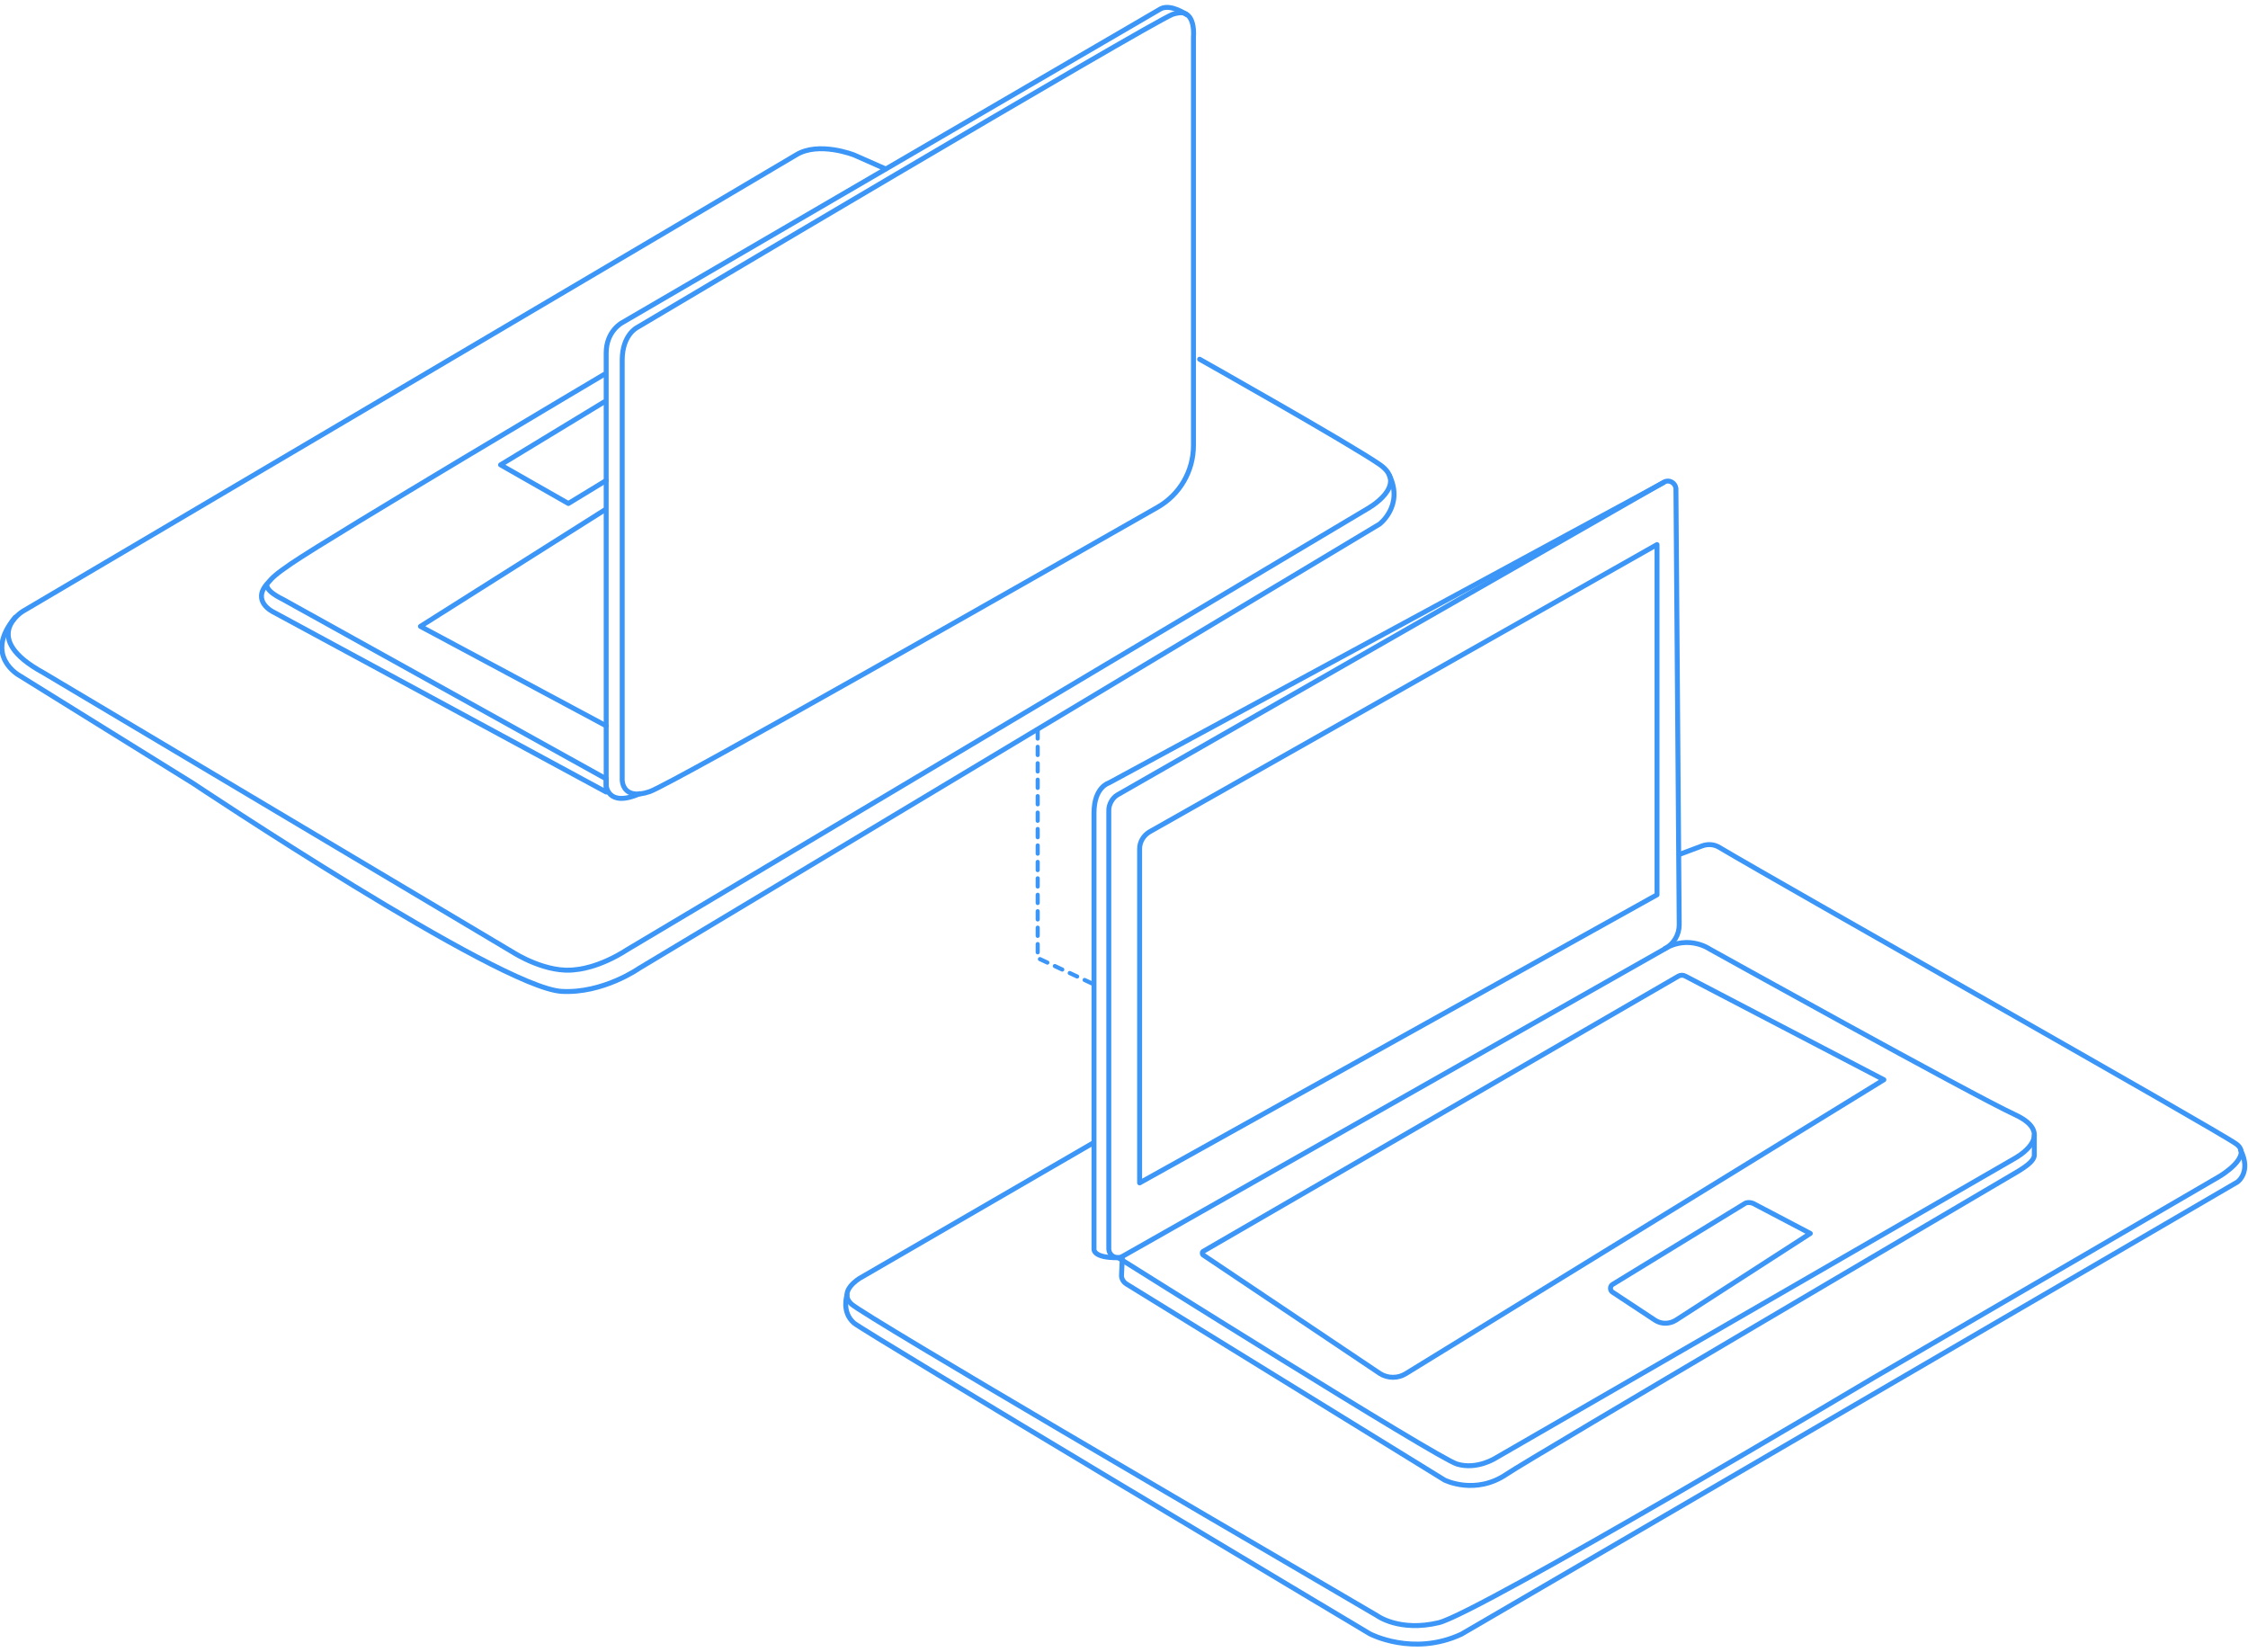 <?xml version="1.0" encoding="utf-8"?>
<!-- Generator: Adobe Illustrator 25.0.1, SVG Export Plug-In . SVG Version: 6.00 Build 0)  -->
<svg version="1.1" id="Livello_1" xmlns="http://www.w3.org/2000/svg" xmlns:xlink="http://www.w3.org/1999/xlink" x="0px" y="0px"
	 viewBox="0 0 547 402" style="enable-background:new 0 0 547 402;" xml:space="preserve">
<style type="text/css">
	.st0{fill:none;stroke:#3B96F7;stroke-width:1.2;stroke-linecap:round;stroke-linejoin:round;}
	.st1{fill:none;stroke:#3B96F7;stroke-linecap:round;stroke-linejoin:round;stroke-miterlimit:10;stroke-dasharray:2,2;}
</style>
<g>
	<path class="st0" d="M215.5,41.1l-7.7-3.4c0,0-8.6-3.4-14.1,0c-5.6,3.4-188.1,111-188.1,111s-10.8,6.4,5,15l114.4,68.1
		c0,0,8.1,5.2,15.2,4.1c0,0,5.4-0.3,12.5-4.9l180-107.2c0,0,10.4-5.7,3-10.8s-43.8-25.6-43.8-25.6"/>
	<path class="st0" d="M3.7,150.2c-7.9,9.4,1.1,14.2,1.1,14.2l0,0L47,190.6c0,0,74.3,49.6,89.6,50.6c10.1,0.6,18.9-5.6,18.9-5.6
		l96.5-57.9l83.7-50.2c0,0,5.9-4.5,2.4-11.8"/>
	<path class="st0" d="M281.7,123.4c5.4-3.1,8.7-8.8,8.7-15V9.1c0,0,0.6-5.8-2.9-6c-0.6,0-1.3,0.1-2.2,0.4
		C279.3,5.9,155,79.7,155,79.7s-3.6,1.8-3.6,7.9c0,7.1,0,102.2,0,102.2s0,5.1,6.7,2.8C163.7,190.6,253.1,139.7,281.7,123.4z"/>
	<path class="st0" d="M288.8,3.6c0,0-3.8-2.7-6.3-1.5L151.4,78.5c0,0-3.9,2-3.9,7.4l0,105.1c0,0,0.2,5.6,8.2,2.1"/>
	<path class="st0" d="M70.9,137.1"/>
	<path class="st0" d="M147,91.1c0,0-65.8,39-76.1,46c-3.8,2.6-4.6,3.4-5.7,4.7c-1.4,1.7,3.6,4,3.6,4l78.7,43.7v3.2l-81-43.8
		c0,0-5.5-2.6-1.3-7.1"/>
	<polyline class="st0" points="147.1,124.1 102.3,152.4 147.5,176.6 	"/>
	<polyline class="st0" points="147,97.8 121.8,113.1 138.3,122.5 147.5,116.9 	"/>
	<path class="st0" d="M404.9,117.3l-133,76.1c-1.2,0.7-2.1,2.3-2.1,3.7v106.7c0,1.7,1.8,2.7,3.3,1.9l132.1-74.9
		c2.1-1.2,3.4-3.4,3.4-5.8l-0.8-106.2C407.6,117.4,406.1,116.6,404.9,117.3z"/>
	<path class="st0" d="M279.7,202.4l123.5-69.9v85.2l-125.9,70.1v-81.3C277.3,204.9,278.2,203.3,279.7,202.4z"/>
	<path class="st0" d="M405.1,230.8c5.9-3.4,10.9,0.1,10.9,0.1s63.7,35.4,74.3,40.3c10.6,4.9,0,10.6,0,10.6L364,354.7
		c0,0-4.6,3-9.5,1.5c-4.9-1.5-82.4-50.2-82.4-50.2c-6.4,0.1-5.9-2.2-5.9-2.2s0-94.2,0-106c0-6.3,3.6-7.3,3.6-7.3l135-73.1"/>
	<path class="st0" d="M274.2,311"/>
	<path class="st0" d="M495,276.2v4.8c0.1,1.7-3.4,3.6-3.8,3.9c-9.5,5.6-118.9,69.9-124.5,73.7c-7.7,5.3-15.2,1.5-15.2,1.5
		l-77.4-47.7c-0.8-0.5-1.3-1.4-1.2-2.3l0.2-4.3"/>
	<path class="st0" d="M292.7,304.5l115.7-67c0.5-0.3,1.2-0.3,1.7,0l48.3,25.2l-116.3,71.5c-1.9,1.2-4.4,1.2-6.3,0l-43.1-28.9
		C292.5,305,292.5,304.7,292.7,304.5z"/>
	<path class="st0" d="M426.6,292.8l13.9,7.3l-32.7,21.1c-1.6,1-3.6,1-5.1,0l-10.3-6.8c-0.7-0.4-0.7-1.5,0-1.9l32.2-19.7
		C425.1,292.5,425.9,292.5,426.6,292.8z"/>
	<path class="st0" d="M265.8,278.2L209.2,311c0,0-5.4,3.2-2,6.3c3.4,3.1,99.9,59.4,99.9,59.4l28,16.4c0,0,5.4,4,15,1.7
		c9.6-2.3,106-59.7,106-59.7l84-48.9c0,0,8.3-4.9,4-7.9c-5.1-3.6-109.7-62.6-125.7-72.1c-1.3-0.8-2.8-0.9-4.2-0.4l-5.6,2.1"/>
	<path class="st0" d="M206.1,315.1c0,0-1.4,4.1,1.7,6.8c2.1,1.9,125.5,75.6,125.5,75.6s10.5,5.6,22.3,0.1l188.8-110
		c0,0,3.5-2.4,0.8-7.8"/>
	<polyline class="st1" points="252.5,177.7 252.5,233.1 266.2,239.5 	"/>
</g>
</svg>
